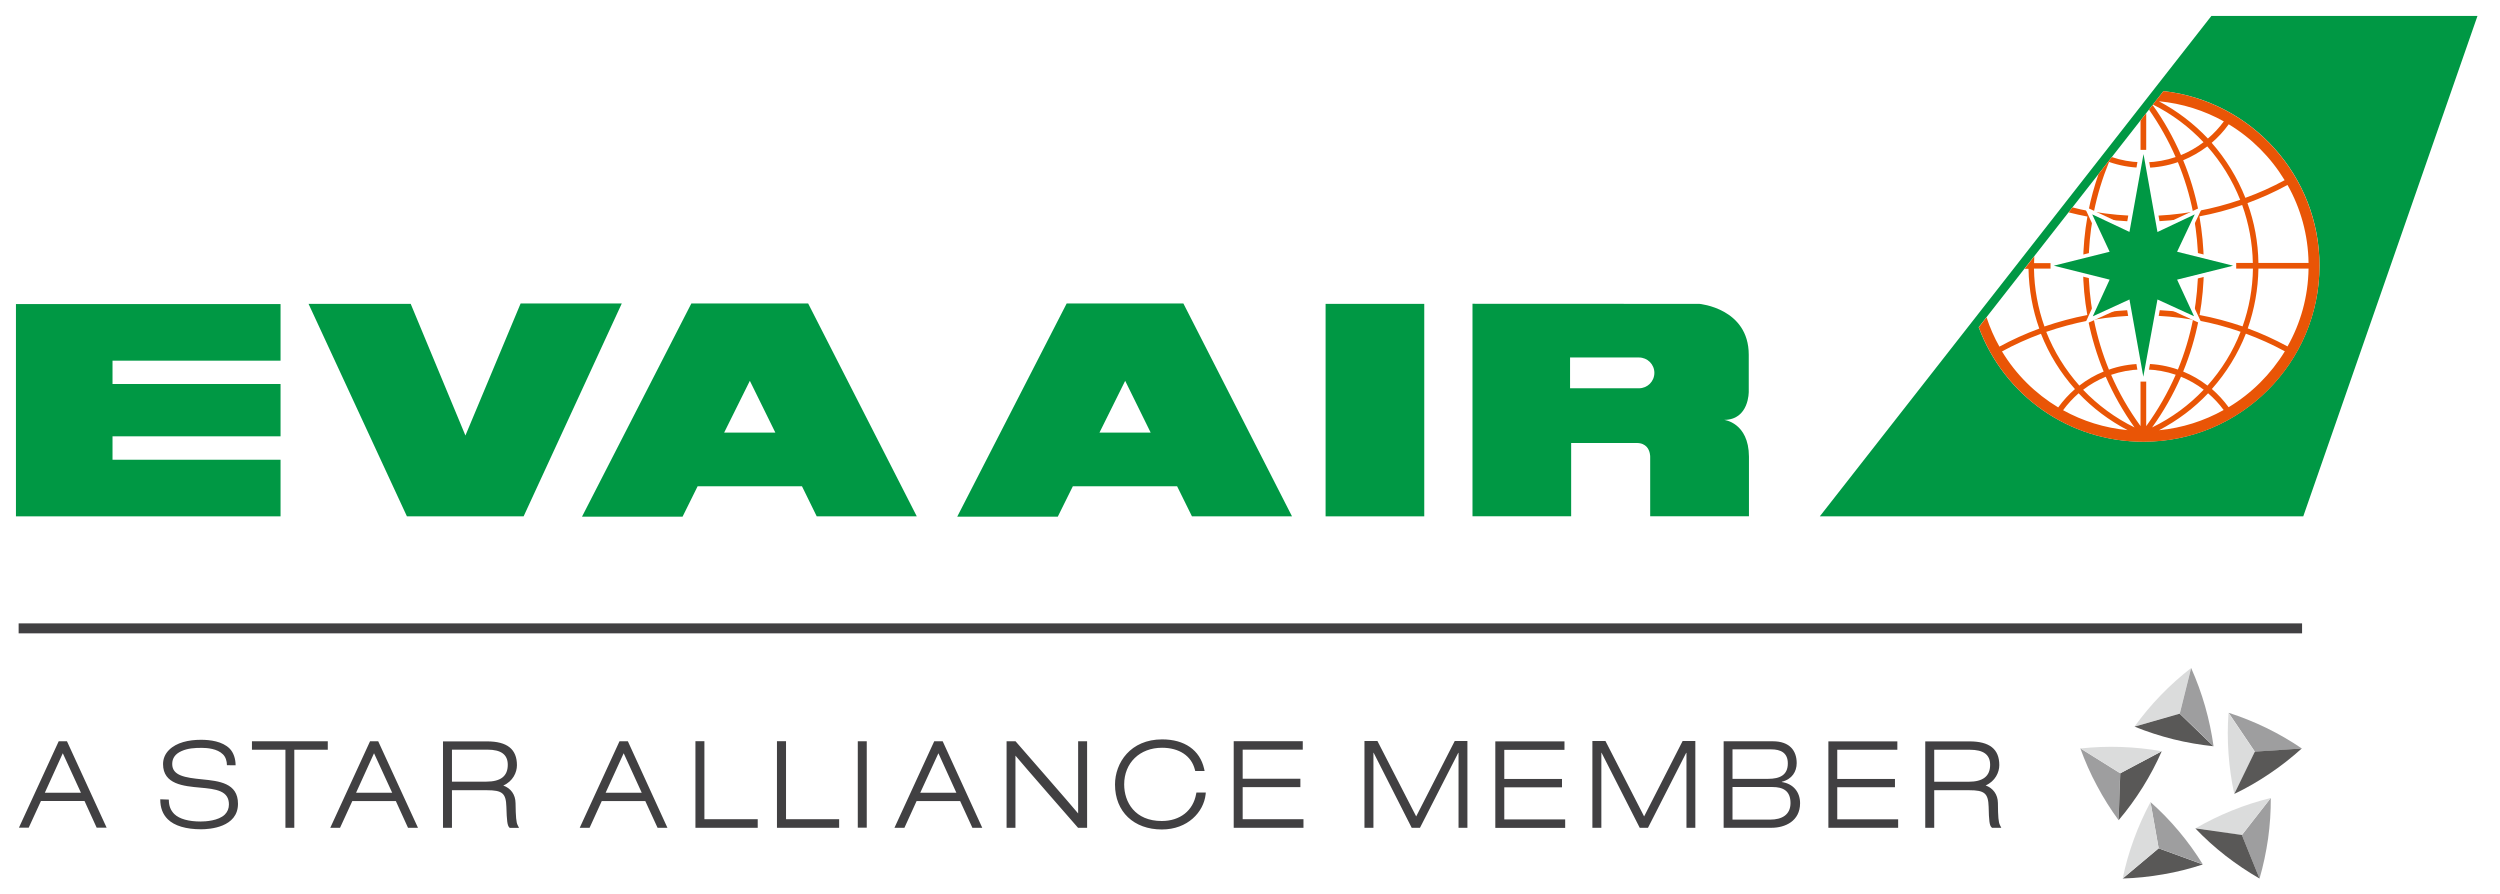 <?xml version="1.0" encoding="utf-8"?>
<!-- Generator: Adobe Illustrator 23.0.1, SVG Export Plug-In . SVG Version: 6.00 Build 0)  -->
<svg version="1.1" id="Layer_1" xmlns="http://www.w3.org/2000/svg" xmlns:xlink="http://www.w3.org/1999/xlink" x="0px" y="0px"
	 viewBox="0 0 250.85 89.74" style="enable-background:new 0 0 250.85 89.74;" xml:space="preserve">
<style type="text/css">
	.st0{fill-rule:evenodd;clip-rule:evenodd;fill:#0071CE;}
	.st1{fill-rule:evenodd;clip-rule:evenodd;fill:#FFFFFF;}
	.st2{fill:#ED1C24;}
	.st3{fill:#002157;}
	.st4{fill:#00377B;}
	.st5{fill:#4D4D4F;}
	.st6{fill-rule:evenodd;clip-rule:evenodd;fill:#4D4D4F;}
	.st7{fill-rule:evenodd;clip-rule:evenodd;fill:#008C9A;}
	.st8{fill-rule:evenodd;clip-rule:evenodd;fill:#004785;}
	.st9{fill:#002E6E;}
	.st10{fill-rule:evenodd;clip-rule:evenodd;fill:#002E6E;}
	.st11{fill:#FFFFFF;stroke:#231F20;stroke-width:0.114;}
	.st12{fill:#D1D3D4;}
	.st13{fill:#58595B;}
	.st14{fill:#939598;}
	.st15{fill:#231F20;}
	.st16{fill:none;}
	.st17{fill:#003263;}
	.st18{fill:#004990;}
	.st19{fill:#E21F26;}
	.st20{fill:#62BB46;}
	.st21{fill:#00907E;}
	.st22{fill-rule:evenodd;clip-rule:evenodd;fill:#C5232A;}
	.st23{fill-rule:evenodd;clip-rule:evenodd;fill:#1E669D;}
	.st24{fill-rule:evenodd;clip-rule:evenodd;fill:#FBD870;}
	.st25{fill:url(#SVGID_1_);}
	.st26{fill:url(#SVGID_2_);}
	.st27{filter:url(#Adobe_OpacityMaskFilter);}
	.st28{mask:url(#SVGID_3_);}
	.st29{fill:url(#SVGID_4_);}
	.st30{fill:url(#SVGID_5_);}
	.st31{fill:#375278;}
	.st32{fill-rule:evenodd;clip-rule:evenodd;fill:#EE212C;}
	.st33{fill-rule:evenodd;clip-rule:evenodd;fill:#FBFBFB;}
	.st34{fill-rule:evenodd;clip-rule:evenodd;fill:#F8F8F9;}
	.st35{fill-rule:evenodd;clip-rule:evenodd;fill:#F6F6F6;}
	.st36{fill-rule:evenodd;clip-rule:evenodd;fill:#F3F4F4;}
	.st37{fill-rule:evenodd;clip-rule:evenodd;fill:#F1F2F2;}
	.st38{fill-rule:evenodd;clip-rule:evenodd;fill:#EFEFF0;}
	.st39{fill-rule:evenodd;clip-rule:evenodd;fill:#E9ECEE;}
	.st40{fill-rule:evenodd;clip-rule:evenodd;fill:#EDEDEE;}
	.st41{fill-rule:evenodd;clip-rule:evenodd;fill:#EBEBEC;}
	.st42{fill-rule:evenodd;clip-rule:evenodd;fill:#E7EAEC;}
	.st43{fill-rule:evenodd;clip-rule:evenodd;fill:#E5E8EA;}
	.st44{fill-rule:evenodd;clip-rule:evenodd;fill:#E2E6E8;}
	.st45{fill-rule:evenodd;clip-rule:evenodd;fill:#E0E4E6;}
	.st46{fill-rule:evenodd;clip-rule:evenodd;fill:#DEE2E4;}
	.st47{fill-rule:evenodd;clip-rule:evenodd;fill:#DCE0E2;}
	.st48{fill-rule:evenodd;clip-rule:evenodd;fill:#DCDDE0;}
	.st49{fill-rule:evenodd;clip-rule:evenodd;fill:#DADEE0;}
	.st50{fill-rule:evenodd;clip-rule:evenodd;fill:#D8D9DC;}
	.st51{fill-rule:evenodd;clip-rule:evenodd;fill:#D8DCDE;}
	.st52{fill-rule:evenodd;clip-rule:evenodd;fill:#D6D9DC;}
	.st53{fill-rule:evenodd;clip-rule:evenodd;fill:#D6D7DA;}
	.st54{fill-rule:evenodd;clip-rule:evenodd;fill:#DBDDDE;}
	.st55{clip-path:url(#SVGID_7_);}
	.st56{clip-path:url(#SVGID_9_);}
	.st57{clip-path:url(#SVGID_13_);}
	.st58{clip-path:url(#SVGID_15_);}
	.st59{clip-path:url(#SVGID_19_);}
	.st60{clip-path:url(#SVGID_21_);}
	.st61{fill:#DF1E25;}
	.st62{fill:#FF4438;}
	.st63{fill:#001F60;}
	.st64{fill:#006659;}
	.st65{fill:#98002E;}
	.st66{fill:#E31837;}
	.st67{fill:#003D79;}
	.st68{fill:#D71920;}
	.st69{fill:#FFFFFF;}
	.st70{fill:#C64A4C;}
	.st71{fill:#FDCA25;}
	.st72{fill:#6D9E6F;}
	.st73{clip-path:url(#SVGID_25_);fill:#24376C;}
	.st74{fill:#24376C;}
	.st75{fill:#E62127;}
	.st76{fill:url(#SVGID_26_);}
	.st77{fill:url(#SVGID_27_);}
	.st78{fill:url(#SVGID_28_);}
	.st79{fill:#004084;}
	.st80{fill:url(#SVGID_29_);}
	.st81{fill:url(#SVGID_30_);}
	.st82{fill:#002169;}
	.st83{fill:#00A0DF;}
	.st84{fill:#D7282F;}
	.st85{fill:#2D2A26;}
	.st86{fill:#3FBBEF;}
	.st87{fill:#002855;}
	.st88{fill:#0C318E;}
	.st89{fill:#00A6E9;}
	.st90{fill:#DBDCDC;}
	.st91{fill:#595857;}
	.st92{fill:#9E9E9F;}
	.st93{fill:#414042;}
	.st94{fill:none;stroke:#414042;}
	.st95{fill:#009844;}
	.st96{fill:#E95506;}
	.st97{fill:#C4921B;}
	.st98{fill:#CC0000;}
	.st99{fill:#0B205B;}
	.st100{fill:#002856;}
	.st101{clip-path:url(#SVGID_32_);fill:#CF3339;}
	.st102{fill:#1A4272;}
	.st103{fill:#8C734B;}
	.st104{fill:#8C9091;}
	.st105{fill:#A6A8AB;}
	.st106{fill-rule:evenodd;clip-rule:evenodd;fill:#2E3290;}
	.st107{fill-rule:evenodd;clip-rule:evenodd;fill:#F6B626;}
	.st108{fill-rule:evenodd;clip-rule:evenodd;fill:#EC2029;}
	.st109{fill-rule:evenodd;clip-rule:evenodd;fill:#231F20;}
	.st110{fill:#F6B221;}
	.st111{fill:#3C590C;}
	.st112{fill-rule:evenodd;clip-rule:evenodd;fill:#808184;}
	.st113{fill-rule:evenodd;clip-rule:evenodd;fill:#92979B;}
	.st114{fill-rule:evenodd;clip-rule:evenodd;fill:#7A003C;}
	.st115{fill:#808184;}
	.st116{fill:#00529B;}
	.st117{fill:#FDE013;}
	.st118{fill:#1EA1DB;}
	.st119{fill:#93C843;}
	.st120{fill:#FAEA30;}
	.st121{fill:#1B070A;}
	.st122{fill:url(#);}
	.st123{fill:#5F6367;}
	.st124{fill:#A6844B;}
	.st125{fill:#034EA2;}
	.st126{fill:#202C5C;}
	.st127{fill:#26265D;}
	.st128{fill:#B09255;}
	.st129{fill:#005A95;}
	.st130{fill:#F89D31;}
	.st131{fill-rule:evenodd;clip-rule:evenodd;fill:#D71440;}
	.st132{fill-rule:evenodd;clip-rule:evenodd;fill:#008B44;}
	.st133{fill-rule:evenodd;clip-rule:evenodd;fill:#F06022;}
	.st134{fill-rule:evenodd;clip-rule:evenodd;fill:#0086BE;}
	.st135{fill-rule:evenodd;clip-rule:evenodd;fill:#034693;}
	.st136{fill:#EC1E24;}
	.st137{fill:#EE3E3C;}
	.st138{fill:#B3D351;}
	.st139{fill:#6EBE5A;}
	.st140{fill:#C9353D;}
	.st141{fill-rule:evenodd;clip-rule:evenodd;fill:#FFCA05;}
	.st142{fill-rule:evenodd;clip-rule:evenodd;fill:#3D1A6F;}
	.st143{fill-rule:evenodd;clip-rule:evenodd;fill:#C5168C;}
	.st144{fill-rule:evenodd;clip-rule:evenodd;fill:#E1251B;}
	.st145{fill:#FEFEFE;}
	.st146{fill:#FEFDFD;}
	.st147{fill:#FEFCFC;}
	.st148{fill:#FEFCFB;}
	.st149{fill:#FEFBFA;}
	.st150{fill:#FEFAF9;}
	.st151{fill:#FFF9F8;}
	.st152{fill:#FFF9F7;}
	.st153{fill:#FFF8F6;}
	.st154{fill:#FFF7F5;}
	.st155{fill:#FFF6F4;}
	.st156{fill:#FFF6F3;}
	.st157{fill:#FFF5F2;}
	.st158{fill:#FFF4F1;}
	.st159{fill:#FFF3F0;}
	.st160{fill:#FFF3EF;}
	.st161{fill:#FFF2EE;}
	.st162{fill:#FFF1ED;}
	.st163{fill:#FFF0EC;}
	.st164{fill:#FFF0EB;}
	.st165{fill:#FFEFEA;}
	.st166{fill:#FFEEEA;}
	.st167{fill:#FFEDE9;}
	.st168{fill:#FFEDE8;}
	.st169{fill:#FFECE7;}
	.st170{fill:#FFEBE6;}
	.st171{fill:#FFEAE5;}
	.st172{fill:#FFEAE4;}
	.st173{fill:#FFE9E3;}
	.st174{fill:#FFE8E2;}
	.st175{fill:#FFE7E1;}
	.st176{fill:#FFE7E0;}
	.st177{fill:#FFE6DF;}
	.st178{fill:#FFE5DE;}
	.st179{fill:#FFE4DD;}
	.st180{fill:#FFE4DC;}
	.st181{fill:#FFE3DB;}
	.st182{fill:#FFE2DA;}
	.st183{fill:#FFE1D9;}
	.st184{fill:#FFE1D8;}
	.st185{fill:#FFE0D7;}
	.st186{fill:#FFDFD6;}
	.st187{fill:#FFDED5;}
	.st188{fill:#FFDDD4;}
	.st189{fill:#FFDCD3;}
	.st190{fill:#FFDBD2;}
	.st191{fill:#FFDBD1;}
	.st192{fill:#FFDAD0;}
	.st193{fill:#FFD9CF;}
	.st194{fill:#FFD8CE;}
	.st195{fill:#FFD8CD;}
	.st196{fill:#FFD7CC;}
	.st197{fill:#FFD6CB;}
	.st198{fill:#FFD5CA;}
	.st199{fill:#FFD5C9;}
	.st200{fill:#FFD4C8;}
	.st201{fill:#FFD3C7;}
	.st202{fill:#FFD2C6;}
	.st203{fill:#FFD2C5;}
	.st204{fill:#FFD1C5;}
	.st205{fill:#FFD0C4;}
	.st206{fill:#FFCFC3;}
	.st207{fill:#FFCFC2;}
	.st208{fill:#FFCEC1;}
	.st209{fill:#FFCDC0;}
	.st210{fill:#FFCCBF;}
	.st211{fill:#FFCCBE;}
	.st212{fill:#FFCBBD;}
	.st213{fill:#FFCABC;}
	.st214{fill:#FFC9BB;}
	.st215{fill:#FFC9BA;}
	.st216{fill:#FFC8B9;}
	.st217{fill:#FFC7B8;}
	.st218{fill:#FFC6B8;}
	.st219{fill:#FFC6B7;}
	.st220{fill:#FFC5B6;}
	.st221{fill:#FFC4B5;}
	.st222{fill:#FFC3B4;}
	.st223{fill:#FFC3B3;}
	.st224{fill:#FFC2B2;}
	.st225{fill:#FFC1B1;}
	.st226{fill:#FFC0B0;}
	.st227{fill:#FFC0AF;}
	.st228{fill:#FFBFAE;}
	.st229{fill:#FFBEAD;}
	.st230{fill:#FFBDAC;}
	.st231{fill:#FFBCAB;}
	.st232{fill:#FFBBAA;}
	.st233{fill:#FFBAA9;}
	.st234{fill:#FFBAA8;}
	.st235{fill:#FFB9A7;}
	.st236{fill:#FFB8A6;}
	.st237{fill:#FFB7A5;}
	.st238{fill:#FFB7A4;}
	.st239{fill:#FFB6A3;}
	.st240{fill:#FFB5A2;}
	.st241{fill:#FFB4A2;}
	.st242{fill:#FFB4A1;}
	.st243{fill:#FFB3A0;}
	.st244{fill:#FFB29F;}
	.st245{fill:#FFB19E;}
	.st246{fill:#FFB09D;}
	.st247{fill:#FFB09C;}
	.st248{fill:#FFAF9B;}
	.st249{fill:#FFAE9A;}
	.st250{fill:#FFAD99;}
	.st251{fill:#FFAC98;}
	.st252{fill:#FFAB97;}
	.st253{fill:#FEAA96;}
	.st254{fill:#FEAA95;}
	.st255{fill:#FEA994;}
	.st256{fill:#FEA893;}
	.st257{fill:#FEA792;}
	.st258{fill:#FEA791;}
	.st259{fill:#FEA690;}
	.st260{fill:#FEA590;}
	.st261{fill:#FEA48F;}
	.st262{fill:#FDA48E;}
	.st263{fill:#FDA38D;}
	.st264{fill:#FDA28C;}
	.st265{fill:#FDA18B;}
	.st266{fill:#FDA08A;}
	.st267{fill:#FDA089;}
	.st268{fill:#FD9F88;}
	.st269{fill:#FD9E88;}
	.st270{fill:#FC9D87;}
	.st271{fill:#FC9D86;}
	.st272{fill:#FC9C85;}
	.st273{fill:#FC9B84;}
	.st274{fill:#FC9A83;}
	.st275{fill:#FC9A82;}
	.st276{fill:#FC9981;}
	.st277{fill:#FC9880;}
	.st278{fill:#FB9780;}
	.st279{fill:#FB967F;}
	.st280{fill:#FB967E;}
	.st281{fill:#FB957D;}
	.st282{fill:#FB947C;}
	.st283{fill:#FB937B;}
	.st284{fill:#FA937A;}
	.st285{fill:#FA9279;}
	.st286{fill:#FA9179;}
	.st287{fill:#FA9078;}
	.st288{fill:#FA8F77;}
	.st289{fill:#FA8F76;}
	.st290{fill:#FA8E75;}
	.st291{fill:#F98D74;}
	.st292{fill:#F98C73;}
	.st293{fill:#F98B73;}
	.st294{fill:#F98B72;}
	.st295{fill:#F98A71;}
	.st296{fill:#F98970;}
	.st297{fill:#F8886F;}
	.st298{fill:#F8876E;}
	.st299{fill:#F8876D;}
	.st300{fill:#F8866C;}
	.st301{fill:#F8856C;}
	.st302{fill:#F8846B;}
	.st303{fill:#F7836A;}
	.st304{fill:#F78369;}
	.st305{fill:#F78268;}
	.st306{fill:#F78167;}
	.st307{fill:#F78066;}
	.st308{fill:#F67F66;}
	.st309{fill:#F67F65;}
	.st310{fill:#F67E64;}
	.st311{fill:#F67D63;}
	.st312{fill:#F67C62;}
	.st313{fill:#F57B61;}
	.st314{fill:#F57A60;}
	.st315{fill:#F5795F;}
	.st316{fill:#F5785E;}
	.st317{fill:#F4775D;}
	.st318{fill:#F4765C;}
	.st319{fill:#F4765B;}
	.st320{fill:#F4755B;}
	.st321{fill:#F4745A;}
	.st322{fill:#F37359;}
	.st323{fill:#F37258;}
	.st324{fill:#F37157;}
	.st325{fill:#F37156;}
	.st326{fill:#F37056;}
	.st327{fill:#F26F55;}
	.st328{fill:#F26E54;}
	.st329{fill:#F26D53;}
	.st330{fill:#F26C52;}
	.st331{fill:#F26C51;}
	.st332{fill:#F16B51;}
	.st333{fill:#F16A50;}
	.st334{fill:#F1694F;}
	.st335{fill:#F1684E;}
	.st336{fill:#F0674D;}
	.st337{fill:#F0664C;}
	.st338{fill:#F0654C;}
	.st339{fill:#F0654B;}
	.st340{fill:#F0644A;}
	.st341{fill:#EF6349;}
	.st342{fill:#EF6248;}
	.st343{fill:#EF6147;}
	.st344{fill:#EF6047;}
	.st345{fill:#EE5F46;}
	.st346{fill:#EE5E45;}
	.st347{fill:#EE5D44;}
	.st348{fill:#EE5C43;}
	.st349{fill:#ED5C42;}
	.st350{fill:#ED5B42;}
	.st351{fill:#ED5A41;}
	.st352{fill:#ED5940;}
	.st353{fill:#EC583F;}
	.st354{fill:#EC573E;}
	.st355{fill:#EC563D;}
	.st356{fill:#EC553D;}
	.st357{fill:#EB543C;}
	.st358{fill:#EB533B;}
	.st359{fill:#EB523A;}
	.st360{fill:#EB5139;}
	.st361{fill:#EA5038;}
	.st362{fill:#EA4F38;}
	.st363{fill:#EA4E37;}
	.st364{fill:#EA4D36;}
	.st365{fill:#E94C35;}
	.st366{fill:#E94B34;}
	.st367{fill:#E94A34;}
	.st368{fill:#E94933;}
	.st369{fill:#E84832;}
	.st370{fill:#E84731;}
	.st371{fill:#E84630;}
	.st372{fill:#E7452F;}
	.st373{fill:#E7442F;}
	.st374{fill:#E7432E;}
	.st375{fill:#E7412D;}
	.st376{fill:#E6402C;}
	.st377{fill:#E63F2B;}
	.st378{fill:#E63E2A;}
	.st379{fill:#E63D2A;}
	.st380{fill:#E53C29;}
	.st381{fill:#E53A28;}
	.st382{fill:#E53927;}
	.st383{fill:#E43826;}
	.st384{fill:#E43726;}
	.st385{fill:#E43525;}
	.st386{fill:#E43424;}
	.st387{fill:#E33323;}
	.st388{fill:#E33122;}
	.st389{fill:#E33021;}
	.st390{fill:#E22F20;}
	.st391{fill:#E22D20;}
	.st392{fill:#E22C1F;}
	.st393{fill:#E22A1E;}
	.st394{fill:#E1291D;}
	.st395{fill:#E1271C;}
	.st396{fill:#E1251B;}
	.st397{fill-rule:evenodd;clip-rule:evenodd;fill:#741012;}
	.st398{fill-rule:evenodd;clip-rule:evenodd;fill:#731011;}
	.st399{fill-rule:evenodd;clip-rule:evenodd;fill:#731012;}
	.st400{fill-rule:evenodd;clip-rule:evenodd;fill:#741112;}
	.st401{fill-rule:evenodd;clip-rule:evenodd;fill:#761113;}
	.st402{fill-rule:evenodd;clip-rule:evenodd;fill:#771213;}
	.st403{fill-rule:evenodd;clip-rule:evenodd;fill:#781214;}
	.st404{fill-rule:evenodd;clip-rule:evenodd;fill:#791214;}
	.st405{fill-rule:evenodd;clip-rule:evenodd;fill:#7A1315;}
	.st406{fill-rule:evenodd;clip-rule:evenodd;fill:#7C1315;}
	.st407{fill-rule:evenodd;clip-rule:evenodd;fill:#7D1316;}
	.st408{fill-rule:evenodd;clip-rule:evenodd;fill:#7E1416;}
	.st409{fill-rule:evenodd;clip-rule:evenodd;fill:#7F1416;}
	.st410{fill-rule:evenodd;clip-rule:evenodd;fill:#801417;}
	.st411{fill-rule:evenodd;clip-rule:evenodd;fill:#811517;}
	.st412{fill-rule:evenodd;clip-rule:evenodd;fill:#831618;}
	.st413{fill-rule:evenodd;clip-rule:evenodd;fill:#841618;}
	.st414{fill-rule:evenodd;clip-rule:evenodd;fill:#851619;}
	.st415{fill-rule:evenodd;clip-rule:evenodd;fill:#861719;}
	.st416{fill-rule:evenodd;clip-rule:evenodd;fill:#871719;}
	.st417{fill-rule:evenodd;clip-rule:evenodd;fill:#88171A;}
	.st418{fill-rule:evenodd;clip-rule:evenodd;fill:#8A181A;}
	.st419{fill-rule:evenodd;clip-rule:evenodd;fill:#8C181B;}
	.st420{fill-rule:evenodd;clip-rule:evenodd;fill:#8D191B;}
	.st421{fill-rule:evenodd;clip-rule:evenodd;fill:#8E191C;}
	.st422{fill-rule:evenodd;clip-rule:evenodd;fill:#90191C;}
	.st423{fill-rule:evenodd;clip-rule:evenodd;fill:#901A1C;}
	.st424{fill-rule:evenodd;clip-rule:evenodd;fill:#911A1D;}
	.st425{fill-rule:evenodd;clip-rule:evenodd;fill:#921A1D;}
	.st426{fill-rule:evenodd;clip-rule:evenodd;fill:#931A1D;}
	.st427{fill-rule:evenodd;clip-rule:evenodd;fill:#941B1E;}
	.st428{fill-rule:evenodd;clip-rule:evenodd;fill:#951B1E;}
	.st429{fill-rule:evenodd;clip-rule:evenodd;fill:#961B1E;}
	.st430{fill-rule:evenodd;clip-rule:evenodd;fill:#971B1F;}
	.st431{fill-rule:evenodd;clip-rule:evenodd;fill:#991C1F;}
	.st432{fill-rule:evenodd;clip-rule:evenodd;fill:#9B1C20;}
	.st433{fill-rule:evenodd;clip-rule:evenodd;fill:#9C1C20;}
	.st434{fill-rule:evenodd;clip-rule:evenodd;fill:#9D1D20;}
	.st435{fill-rule:evenodd;clip-rule:evenodd;fill:#9E1D20;}
	.st436{fill-rule:evenodd;clip-rule:evenodd;fill:#A01D21;}
	.st437{fill-rule:evenodd;clip-rule:evenodd;fill:#A11D21;}
	.st438{fill-rule:evenodd;clip-rule:evenodd;fill:#A21D21;}
	.st439{fill-rule:evenodd;clip-rule:evenodd;fill:#A31E22;}
	.st440{fill-rule:evenodd;clip-rule:evenodd;fill:#A41E22;}
	.st441{fill-rule:evenodd;clip-rule:evenodd;fill:#A61E22;}
	.st442{fill-rule:evenodd;clip-rule:evenodd;fill:#A71E22;}
	.st443{fill-rule:evenodd;clip-rule:evenodd;fill:#A81E23;}
	.st444{fill-rule:evenodd;clip-rule:evenodd;fill:#A91E23;}
	.st445{fill-rule:evenodd;clip-rule:evenodd;fill:#AA1E23;}
	.st446{fill-rule:evenodd;clip-rule:evenodd;fill:#AA1F24;}
	.st447{fill-rule:evenodd;clip-rule:evenodd;fill:#AC1F24;}
	.st448{fill-rule:evenodd;clip-rule:evenodd;fill:#AC1F25;}
	.st449{fill-rule:evenodd;clip-rule:evenodd;fill:#AE1F24;}
	.st450{fill-rule:evenodd;clip-rule:evenodd;fill:#AE1F25;}
	.st451{fill:#AE1F25;}
	.st452{fill:#AF1F25;}
	.st453{fill:#B11F26;}
	.st454{fill:#B21F26;}
	.st455{fill:#B21F27;}
	.st456{fill:#B42027;}
	.st457{fill:#B52027;}
	.st458{fill:#B72028;}
	.st459{fill:#B92028;}
	.st460{fill:#BB2029;}
	.st461{fill:#BC2029;}
	.st462{fill:#BD2029;}
	.st463{fill:#BE2029;}
	.st464{fill:#C02029;}
	.st465{fill:#C12129;}
	.st466{fill:#C1202A;}
	.st467{fill:#C22129;}
	.st468{fill:#C3222A;}
	.st469{fill:#C4222A;}
	.st470{fill:#C5222B;}
	.st471{fill:#C7222A;}
	.st472{fill:#C9232B;}
	.st473{fill:#CA222B;}
	.st474{fill:#CC222C;}
	.st475{fill:#CC212C;}
	.st476{fill:#CE212C;}
	.st477{fill:#CF232D;}
	.st478{fill:#D0232D;}
	.st479{fill:#D1242D;}
	.st480{fill:#D2242E;}
	.st481{fill:#D2252E;}
	.st482{fill:#D4252E;}
	.st483{fill:#D5252E;}
	.st484{fill:#D6272E;}
	.st485{fill:#D7272E;}
	.st486{fill:#D8262F;}
	.st487{fill:#DA2530;}
	.st488{fill:#DB252F;}
	.st489{fill:#DC262F;}
	.st490{fill:#DE262F;}
	.st491{fill:#E0282F;}
	.st492{fill:#E22930;}
	.st493{fill:#E32930;}
	.st494{fill:#E32B30;}
	.st495{fill:#E52A30;}
	.st496{fill:#E62C30;}
	.st497{fill:#E72C31;}
	.st498{fill:#E92B31;}
	.st499{fill:#ED2B31;}
	.st500{fill:#ED2D31;}
	.st501{fill:#ED2D32;}
	.st502{fill:#ED2E33;}
	.st503{fill:#ED3033;}
	.st504{fill:#ED3134;}
	.st505{fill:#ED3334;}
	.st506{fill-rule:evenodd;clip-rule:evenodd;fill:#001689;}
	.st507{fill:#0054A5;}
	.st508{fill:#D09B2C;}
	.st509{fill-rule:evenodd;clip-rule:evenodd;fill:#006B99;}
	.st510{fill:url(#SVGID_33_);}
	.st511{clip-path:url(#SVGID_35_);}
	.st512{clip-path:url(#SVGID_39_);}
	.st513{fill:#472463;}
	.st514{fill:#00467F;}
	.st515{fill:#00AC9D;}
	.st516{fill:url(#SVGID_42_);}
	.st517{fill:#2B2E30;}
	.st518{fill-rule:evenodd;clip-rule:evenodd;fill:#EC1C24;}
	.st519{fill:#EC1C24;}
</style>
<g>
	<path class="st90" d="M214.18,72.9c0.79-1.09,1.66-2.14,2.62-3.13c0.96-1,1.99-1.91,3.05-2.74l-1.14,4.57"/>
	<path class="st91" d="M222.1,74.88c-1.34-0.14-2.68-0.37-4.02-0.7c-1.35-0.34-2.65-0.76-3.9-1.27l4.53-1.3"/>
	<path class="st92" d="M219.86,67.03c0.55,1.23,1.02,2.51,1.4,3.84c0.38,1.33,0.66,2.67,0.85,4.01l-3.39-3.28"/>
	<path class="st92" d="M212.58,82.3c-0.79-1.08-1.52-2.23-2.17-3.46c-0.66-1.22-1.21-2.48-1.67-3.75l4,2.5"/>
	<path class="st91" d="M216.91,75.38c-0.54,1.23-1.18,2.44-1.91,3.61c-0.74,1.18-1.54,2.28-2.42,3.31l0.17-4.71"/>
	<path class="st90" d="M208.75,75.1c1.34-0.14,2.7-0.2,4.08-0.15c1.38,0.05,2.75,0.19,4.08,0.43l-4.16,2.21"/>
	<path class="st91" d="M221.03,86.74c-1.28,0.42-2.6,0.76-3.97,0.99c-1.37,0.24-2.73,0.38-4.07,0.42l3.61-3.03"/>
	<path class="st92" d="M215.78,80.48c1.01,0.89,1.96,1.87,2.85,2.93c0.89,1.06,1.69,2.17,2.4,3.32l-4.43-1.61"/>
	<path class="st90" d="M212.99,88.15c0.27-1.31,0.64-2.63,1.12-3.93c0.47-1.3,1.04-2.55,1.67-3.74l0.82,4.64"/>
	<path class="st92" d="M227.85,80.07c0.01,1.34-0.08,2.71-0.27,4.08c-0.2,1.37-0.48,2.71-0.86,4.01l-1.77-4.37"/>
	<path class="st90" d="M220.28,83.13c1.16-0.68,2.39-1.28,3.67-1.8c1.29-0.52,2.59-0.94,3.9-1.26l-2.9,3.71"/>
	<path class="st91" d="M226.72,88.15c-1.17-0.67-2.3-1.43-3.4-2.28c-1.09-0.85-2.11-1.77-3.04-2.75l4.67,0.66"/>
	<path class="st92" d="M223.62,71.52c1.28,0.41,2.55,0.92,3.79,1.52c1.25,0.61,2.44,1.3,3.55,2.06l-4.7,0.33"/>
	<path class="st90" d="M224.19,79.67c-0.29-1.31-0.48-2.66-0.58-4.04c-0.1-1.38-0.1-2.75,0-4.1l2.64,3.91"/>
	<path class="st91" d="M230.96,75.1c-1,0.9-2.07,1.75-3.22,2.52c-1.15,0.78-2.33,1.46-3.55,2.04l2.06-4.24"/>
	<polygon class="st69" points="233.77,76.55 233.97,76.55 233.97,74.77 234.74,74.77 234.74,74.58 232.99,74.58 232.99,74.77 
		233.77,74.77 	"/>
	<polygon class="st69" points="237.31,74.58 237.59,74.58 237.59,76.55 237.39,76.55 237.39,74.85 237.39,74.85 236.51,76.55 
		236.33,76.55 235.46,74.85 235.46,74.85 235.46,76.55 235.25,76.55 235.25,74.58 235.55,74.58 236.43,76.29 	"/>
	<polygon class="st93" points="145.97,74.35 147.24,74.35 147.24,83.06 146.35,83.06 146.35,75.54 146.32,75.54 142.48,83.06 
		141.65,83.06 137.83,75.53 137.81,75.53 137.81,83.06 136.91,83.06 136.91,74.35 138.21,74.35 142.1,81.92 	"/>
	<path class="st93" d="M16.08,80.2c0,0.86,0.25,1.5,0.75,2c0.67,0.67,1.86,1.01,3.35,1.01c0.83,0,3.7-0.18,3.7-2.56
		c0-2.09-1.91-2.28-3.59-2.45l0,0c-1.73-0.17-3.01-0.37-3.01-1.54c0-0.58,0.3-1.01,0.92-1.29c0.64-0.29,1.33-0.33,2.04-0.33
		c0.55,0,1.56,0.08,2.13,0.65c0.27,0.26,0.4,0.68,0.4,1.09l0.87,0.01c0-0.64-0.2-1.28-0.6-1.68c-0.73-0.73-1.96-0.88-2.87-0.88
		c-1.24,0-2.46,0.27-3.21,1.02c-0.39,0.39-0.6,0.87-0.6,1.42c0,2.04,2.09,2.21,3.72,2.36c0.77,0.07,1.51,0.14,2.05,0.38
		c0.57,0.25,0.84,0.67,0.84,1.31c0,0.4-0.14,0.74-0.41,1.01c-0.64,0.63-1.95,0.7-2.43,0.7c-1.18,0-2.13-0.25-2.64-0.75
		c-0.37-0.37-0.55-0.81-0.55-1.45L16.08,80.2z M25.28,74.38v0.85h3.36v7.83h0.89v-7.83h3.36v-0.85H25.28z M37.13,74.38l-3.99,8.68
		h0.98c0,0,1.13-2.47,1.23-2.68h4.37c0.09,0.21,1.22,2.68,1.22,2.68h1l-3.99-8.68H37.13z M37.53,75.58c0.28,0.6,1.61,3.52,1.82,3.96
		h-3.62C35.93,79.1,37.26,76.17,37.53,75.58 M44.45,74.38v8.68h0.9v-3.77h3.51c1.55,0,1.91,0.31,1.95,1.66
		c0.04,1.41,0.1,1.87,0.28,2.06l0.06,0.06h0.93l-0.14-0.28c-0.14-0.27-0.19-0.81-0.21-2.21c-0.01-0.86-0.48-1.49-1.23-1.76
		c0.97-0.43,1.37-1.32,1.37-2.04c0-1.61-0.98-2.39-3-2.39H44.45z M48.91,75.22c1.37,0,2.04,0.49,2.04,1.52
		c0,1.14-0.71,1.69-2.16,1.69h-3.44v-3.21H48.91z M62.16,74.38l-3.99,8.68h0.99c0,0,1.13-2.47,1.22-2.68h4.37
		c0.09,0.21,1.23,2.68,1.23,2.68h0.99L63,74.38H62.16z M62.58,75.58c0.27,0.6,1.61,3.52,1.81,3.96h-3.62
		C60.97,79.1,62.31,76.17,62.58,75.58 M93.74,74.38l-3.99,8.68h1c0,0,1.13-2.47,1.22-2.68h4.37c0.09,0.21,1.23,2.68,1.23,2.68h0.99
		l-3.97-8.68H93.74z M94.16,75.58c0.27,0.6,1.61,3.52,1.8,3.96h-3.62C92.54,79.1,93.88,76.17,94.16,75.58 M69.78,74.38v8.68h6.25
		V82.2h-5.35v-7.83H69.78z M77.96,74.38v8.68h6.24V82.2h-5.33v-7.83H77.96z M86.07,83.05h0.9v-8.67h-0.9V83.05z M108.18,74.38v7.24
		c-0.55-0.68-6.28-7.24-6.28-7.24H101v8.68h0.89v-7.24c0.55,0.68,6.28,7.24,6.28,7.24h0.91v-8.68H108.18z M123.79,74.38v8.68h7V82.2
		h-6.1v-3.22h5.79v-0.84h-5.79v-2.92h6.03v-0.85H123.79z M111.88,78.72c0,2.74,1.9,4.51,4.7,4.51c2.61,0,4.19-1.76,4.39-3.5
		l0.02-0.21h-0.94l-0.03,0.15c-0.3,1.67-1.61,2.71-3.45,2.71c-2.69,0-3.77-1.89-3.77-3.67c0-2.16,1.56-3.68,3.8-3.68
		c1.71,0,2.94,0.81,3.29,2.18l0.04,0.15h0.94l-0.05-0.23c-0.43-1.87-1.96-2.94-4.21-2.94C113.43,74.19,111.88,76.54,111.88,78.72"/>
	<path class="st93" d="M6.72,74.38H5.89l-3.99,8.67h0.98c0,0,1.14-2.47,1.23-2.68h4.37c0.09,0.21,1.22,2.68,1.22,2.68h1L6.72,74.38z
		 M4.5,79.54c0.2-0.44,1.53-3.36,1.8-3.96c0.27,0.6,1.62,3.52,1.82,3.96H4.5z"/>
	<polygon class="st93" points="156.98,74.39 156.98,75.24 150.94,75.24 150.94,78.16 156.73,78.16 156.73,79 150.94,79 
		150.94,82.22 157.05,82.22 157.05,83.07 150.04,83.07 150.04,74.39 	"/>
	<polygon class="st93" points="168.81,74.4 168.84,74.35 170.11,74.35 170.11,83.06 169.22,83.06 169.22,75.54 169.19,75.54 
		165.36,83.06 164.53,83.06 160.7,75.53 160.68,75.53 160.68,83.06 159.78,83.06 159.78,74.35 161.09,74.35 164.97,81.92 	"/>
	<path class="st93" d="M173.84,75.19h3.87c0.98,0,1.68,0.35,1.68,1.41c0,1.16-0.78,1.55-1.99,1.55h-3.56V75.19z M172.95,83.06h4.81
		c1.34,0,2.86-0.66,2.86-2.47c0-1.11-0.68-1.95-1.83-2.12v-0.03c1.03-0.25,1.49-1.03,1.49-1.87c0-1.24-0.7-2.19-2.4-2.19h-4.93
		V83.06z M173.84,78.97h4c1.04,0,1.82,0.35,1.82,1.61c0,1.19-0.88,1.66-2.04,1.66h-3.78V78.97z"/>
	<polygon class="st93" points="190.38,74.39 190.38,75.23 184.35,75.23 184.35,78.16 190.14,78.16 190.14,78.99 184.35,78.99 
		184.35,82.21 190.46,82.21 190.46,83.06 183.46,83.06 183.46,74.39 	"/>
	<path class="st93" d="M200.67,82.78c-0.14-0.28-0.19-0.81-0.2-2.21c-0.01-0.86-0.49-1.49-1.23-1.76c0.97-0.43,1.37-1.32,1.37-2.04
		c0-1.61-0.98-2.38-3-2.38h-4.43v8.67h0.9v-3.77h3.51c1.54,0,1.91,0.31,1.95,1.66c0.03,1.41,0.09,1.87,0.28,2.05l0.06,0.06h0.93
		L200.67,82.78z M197.53,78.44h-3.45v-3.21h3.57c1.37,0,2.04,0.49,2.04,1.51C199.69,77.88,198.98,78.44,197.53,78.44"/>
	<line class="st94" x1="1.87" y1="63.05" x2="230.99" y2="63.05"/>
	<rect y="28.91" class="st69" width="29.75" height="24.5"/>
	<polygon class="st95" points="28.15,36.19 28.15,30.51 1.6,30.51 1.6,51.81 28.15,51.81 28.15,46.13 11.29,46.13 11.29,43.78 
		28.15,43.78 28.15,38.53 11.29,38.53 11.29,36.19 	"/>
	<polygon class="st69" points="39.81,53.41 28.45,28.89 42.28,28.89 46.71,39.53 51.17,28.85 64.9,28.85 53.57,53.41 	"/>
	<polygon class="st95" points="30.96,30.49 41.21,30.49 46.7,43.7 52.24,30.45 62.39,30.45 52.54,51.81 40.83,51.81 	"/>
	<polygon class="st69" points="55.77,53.44 68.4,28.85 82.07,28.85 94.6,53.41 80.95,53.41 79.47,50.39 70.99,50.39 69.48,53.44 	
		"/>
	<path class="st95" d="M81.95,51.81h10.04l-10.9-21.36H69.37L58.4,51.84h10.09L70,48.79h10.47L81.95,51.81z M72.66,43.41l2.58-5.2
		l2.56,5.2H72.66z"/>
	<polygon class="st69" points="93.43,53.44 106.05,28.85 119.72,28.85 132.25,53.41 118.6,53.41 117.12,50.39 108.65,50.39 
		107.14,53.44 	"/>
	<path class="st95" d="M119.6,51.81h10.04l-10.9-21.36h-11.71L96.05,51.84h10.09l1.51-3.05h10.46L119.6,51.81z M110.32,43.41
		l2.58-5.2l2.56,5.2H110.32z"/>
	<rect x="131.41" y="28.89" class="st69" width="13.1" height="24.52"/>
	<rect x="133.01" y="30.49" class="st95" width="9.9" height="21.32"/>
	<path class="st69" d="M163.97,53.41v-7.35l-4.72,0v7.35h-13.1V28.89l24.44,0.01l0.07,0.01c2.22,0.19,6.41,1.85,6.41,6.7v3.69
		c0,0.17,0,1.78-1,3.03c0.59,0.81,1,1.95,1.01,3.5v7.59H163.97z"/>
	<path class="st95" d="M172.99,42.13c2.53,0,2.48-2.84,2.48-2.84V35.6c0-4.67-4.95-5.11-4.95-5.11l-22.77-0.01v21.32h9.9v-7.35h6.58
		c0.49,0,0.79,0.17,1,0.39c0.36,0.4,0.35,0.98,0.35,0.98v5.98h9.91v-5.98C175.47,42.39,172.99,42.13,172.99,42.13z M164.45,38.96
		h-6.91v-3.09h6.91c0.86,0,1.55,0.69,1.55,1.54C166,38.27,165.31,38.96,164.45,38.96z"/>
	<path class="st69" d="M198.85,31.73c2.17,6.89,8.61,11.9,16.22,11.9c9.39,0,17-7.61,17-17c0-9.04-7.05-16.43-15.95-16.97
		L198.85,31.73z"/>
	<path class="st69" d="M179.32,53.41L221.11,0h29.73l-18.59,53.41H179.32z M200.37,33.08c2.55,5.88,8.23,9.63,14.7,9.63
		c8.86,0,16.06-7.2,16.06-16.06c0-7.87-5.68-14.52-13.36-15.81L200.37,33.08z"/>
	<path class="st95" d="M221.89,1.6l-39.29,50.21h48.51L248.59,1.6H221.89z M215.07,44.32c-7.44,0-13.96-4.59-16.53-11.49v0
		l18.54-23.69h0.01c8.84,1,15.65,8.52,15.65,17.52C232.73,36.39,224.8,44.32,215.07,44.32"/>
	<path class="st96" d="M217.08,9.14l-0.39,0.5l-0.32,0.4l-0.08,0.1l-0.27,0.35c1.93,0.96,3.64,2.25,5.08,3.78
		c-0.7,0.53-1.46,0.97-2.26,1.29c-0.77-1.76-1.71-3.45-2.85-5.03l-0.36,0.47c1.05,1.51,1.95,3.1,2.67,4.76
		c-0.94,0.32-1.94,0.5-2.95,0.53v-4.93l-0.57,0.73v4.19c-0.98-0.03-1.96-0.2-2.88-0.52l-1.34,1.72c-0.42,1.21-0.76,2.44-1.01,3.69
		c-0.54-0.1-1.07-0.22-1.6-0.36l-0.38,0.5c0.62,0.16,1.25,0.3,1.88,0.42c-0.27,1.53-0.42,3.09-0.43,4.67h-4.92l0.02-0.68l-0.97,1.25
		h0.39c0.04,2.1,0.41,4.12,1.08,6c-1.38,0.51-2.71,1.11-4,1.81c-0.52-0.92-0.95-1.9-1.29-2.94l-0.39,0.5l-0.39,0.5
		c2.57,6.9,9.09,11.49,16.53,11.49c9.74,0,17.66-7.92,17.66-17.66C232.73,17.66,225.92,10.14,217.08,9.14 M231.64,26.38h-5.03
		c-0.03-2.08-0.41-4.1-1.1-6c1.38-0.51,2.72-1.11,4.02-1.82C230.84,20.88,231.6,23.55,231.64,26.38 M209.57,26.95h5.21v4.13
		c-1.61,0.02-3.21,0.17-4.79,0.44C209.73,30.02,209.58,28.5,209.57,26.95 M215.35,22.24c1.6-0.02,3.21-0.17,4.79-0.44
		c0.26,1.5,0.41,3.03,0.43,4.58h-5.22V22.24z M220.56,26.95c-0.02,1.54-0.16,3.08-0.42,4.56c-1.59-0.27-3.19-0.42-4.8-0.43v-4.13
		H220.56z M210.1,32.08c1.54-0.26,3.11-0.41,4.68-0.42v4.85c-1.1,0.03-2.17,0.22-3.17,0.58C210.95,35.47,210.44,33.79,210.1,32.08
		 M211.08,37.28c-0.88,0.36-1.69,0.83-2.44,1.41c-1.41-1.59-2.54-3.41-3.32-5.39c1.38-0.47,2.78-0.85,4.21-1.13
		C209.89,33.92,210.4,35.63,211.08,37.28 M215.35,31.65c1.57,0.02,3.14,0.17,4.69,0.43c-0.34,1.71-0.85,3.39-1.51,5
		c-1.01-0.35-2.08-0.55-3.18-0.57V31.65z M220.6,32.16c1.43,0.27,2.85,0.65,4.22,1.13c-0.77,1.99-1.9,3.81-3.32,5.4
		c-0.75-0.58-1.57-1.05-2.44-1.41C219.74,35.62,220.25,33.92,220.6,32.16 M220.71,31.61c0.27-1.52,0.41-3.08,0.43-4.66h4.92
		c-0.03,2.03-0.39,3.97-1.04,5.8C223.6,32.27,222.16,31.88,220.71,31.61 M221.13,26.38c-0.02-1.58-0.17-3.14-0.44-4.67
		c1.46-0.27,2.89-0.65,4.29-1.14c0.66,1.84,1.03,3.8,1.07,5.81H221.13z M229.24,18.08c-1.27,0.69-2.58,1.28-3.94,1.77
		c-0.8-2.02-1.95-3.89-3.38-5.52c0.63-0.54,1.21-1.16,1.71-1.86C225.93,13.86,227.85,15.79,229.24,18.08 M216.62,10.16
		c2.35,0.22,4.56,0.93,6.52,2.02c-0.47,0.64-1.01,1.22-1.6,1.72C220.14,12.42,218.48,11.14,216.62,10.16 M221.48,14.69
		c1.4,1.58,2.52,3.4,3.3,5.36c-1.36,0.47-2.77,0.84-4.18,1.11c-0.35-1.74-0.86-3.44-1.54-5.08
		C219.92,15.72,220.74,15.25,221.48,14.69 M218.53,16.27c0.66,1.61,1.17,3.27,1.51,4.98c-1.55,0.26-3.12,0.41-4.69,0.42v-4.83
		C216.45,16.81,217.52,16.62,218.53,16.27 M211.62,16.25c1.01,0.35,2.07,0.55,3.16,0.58v4.84c-1.57-0.02-3.13-0.16-4.68-0.42
		C210.45,19.54,210.96,17.87,211.62,16.25 M210,21.81c1.58,0.27,3.18,0.42,4.78,0.44v4.14h-5.21
		C209.59,24.83,209.73,23.31,210,21.81 M204.09,26.95h4.92c0.01,1.58,0.16,3.14,0.43,4.66c-1.46,0.28-2.9,0.67-4.3,1.15
		C204.49,30.93,204.12,28.98,204.09,26.95 M204.79,33.49c0.8,2.04,1.96,3.92,3.41,5.55c-0.62,0.54-1.18,1.15-1.68,1.84
		c-2.29-1.38-4.23-3.29-5.64-5.62C202.14,34.57,203.45,33.99,204.79,33.49 M207.01,41.16c0.46-0.63,0.99-1.2,1.56-1.7
		c1.4,1.48,3.05,2.72,4.91,3.7C211.17,42.94,208.98,42.25,207.01,41.16 M209.02,39.11c0.7-0.54,1.46-0.97,2.27-1.31
		c0.78,1.78,1.74,3.48,2.89,5.09C212.22,41.93,210.48,40.64,209.02,39.11 M214.78,42.75c-1.18-1.62-2.17-3.34-2.95-5.14
		c0.94-0.32,1.93-0.51,2.95-0.54V42.75z M215.35,37.07c1.02,0.03,2.02,0.21,2.96,0.53c-0.79,1.8-1.78,3.53-2.96,5.16V37.07z
		 M218.84,37.8c0.81,0.33,1.58,0.77,2.28,1.3c-1.46,1.54-3.2,2.83-5.18,3.79C217.1,41.28,218.06,39.58,218.84,37.8 M216.64,43.17
		c1.86-0.98,3.53-2.23,4.92-3.71c0.58,0.5,1.1,1.05,1.56,1.68C221.17,42.23,218.98,42.94,216.64,43.17 M223.62,40.86
		c-0.5-0.68-1.06-1.29-1.68-1.83c1.45-1.63,2.61-3.51,3.41-5.55c1.34,0.5,2.65,1.08,3.91,1.77
		C227.86,37.54,225.92,39.48,223.62,40.86 M229.53,34.76c-1.29-0.7-2.62-1.31-3.99-1.81c0.66-1.9,1.04-3.91,1.07-6h5.03
		C231.6,29.78,230.84,32.44,229.53,34.76"/>
	<polygon class="st69" points="216.8,30.62 220.96,32.54 218.99,28.31 224.38,26.99 224.38,26.35 218.99,25.01 221.04,20.69 
		216.77,22.7 215.44,15.04 214.68,15.04 213.37,22.68 209.12,20.69 211.12,25.02 205.75,26.35 205.75,26.98 211.12,28.27 
		209.18,32.55 213.36,30.65 214.67,38.29 215.41,38.29 	"/>
	<polygon class="st95" points="215.08,15.46 216.48,23.28 220.22,21.51 218.45,25.26 224.07,26.66 218.45,28.06 220.15,31.73 
		216.48,30.05 215.06,37.8 213.67,30.05 209.99,31.74 211.68,28.06 206.08,26.66 211.68,25.26 209.93,21.51 213.67,23.27 	"/>
</g>
</svg>
